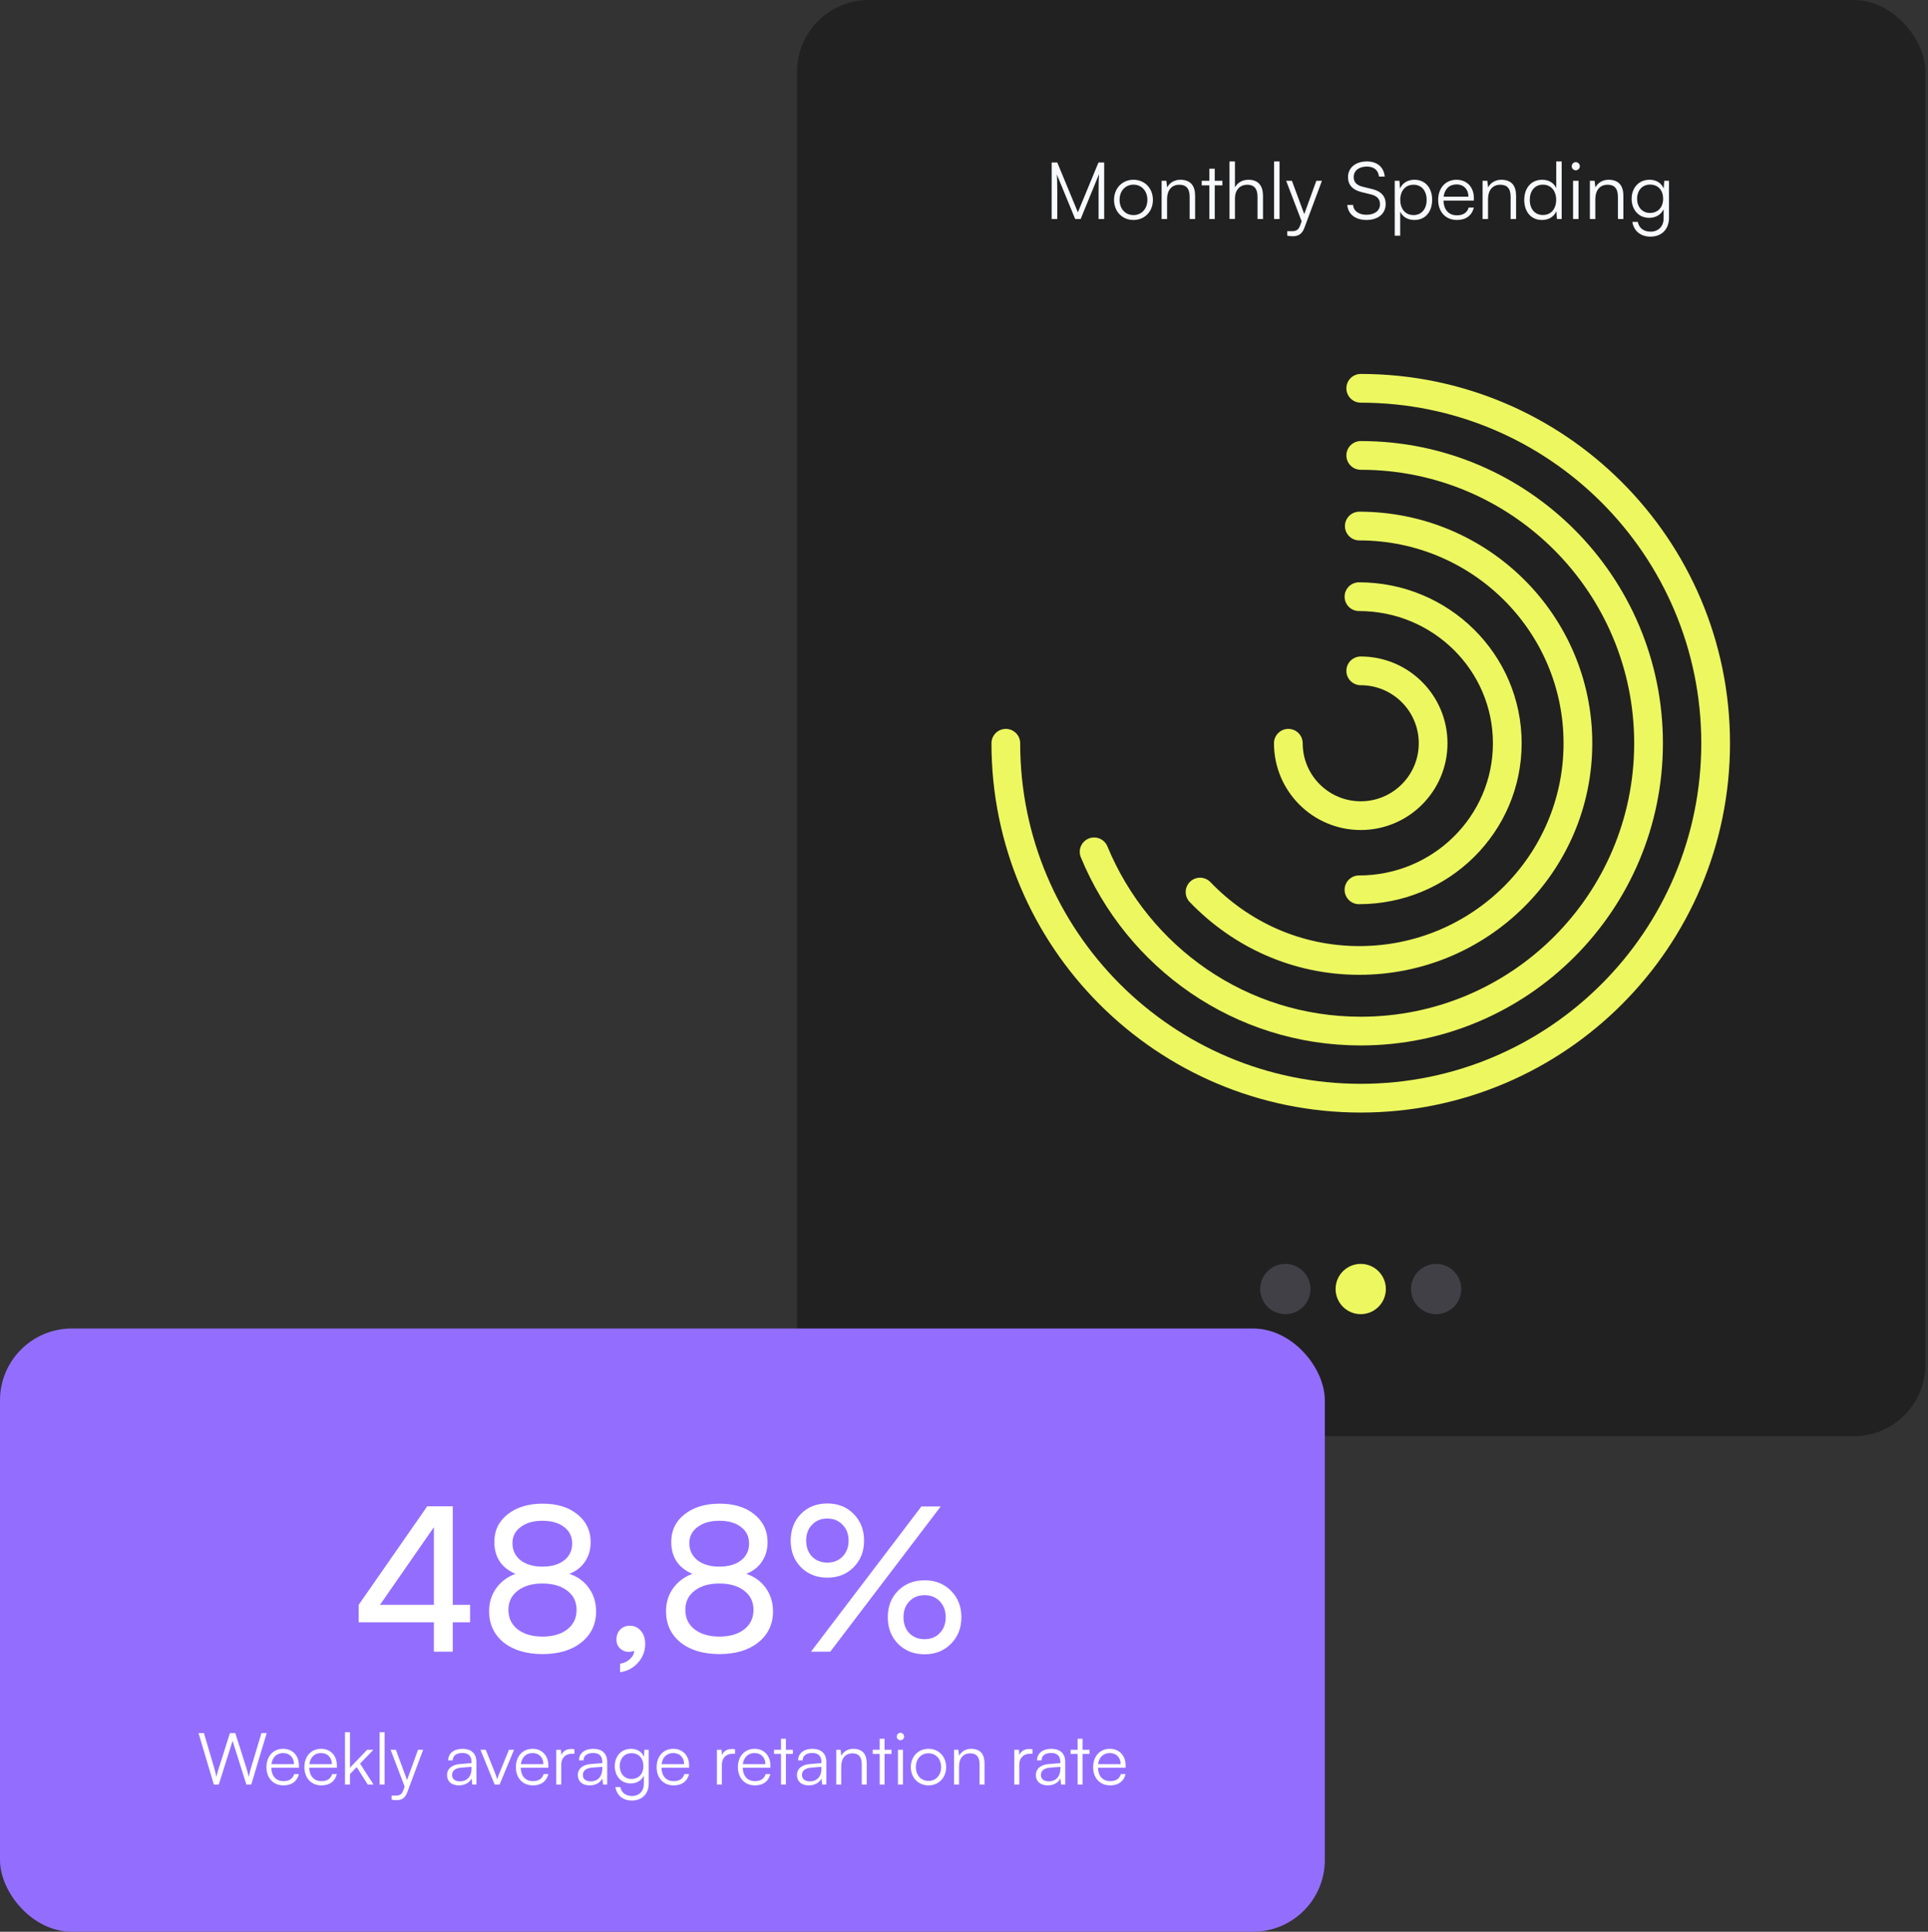 <svg width="537" height="538" viewBox="0 0 537 538" fill="none" xmlns="http://www.w3.org/2000/svg">
<rect x="0" y="0" width="537" height="538" fill="#333333" stroke="none"/>
<rect x="222" width="314.286" height="400" rx="20" fill="#212121"/>
<path d="M294.476 61V53.278C294.476 50.88 294.432 49.142 294.344 48.548L299.47 61H300.988L306.114 48.482C306.026 49.56 305.982 50.77 305.982 53.52V61H307.544V45.248H305.96L300.218 59.13L294.476 45.248H292.914V61H294.476ZM310.291 55.676C310.291 58.91 312.579 61.264 315.703 61.264C318.827 61.264 321.115 58.91 321.115 55.676C321.115 52.42 318.827 50.066 315.703 50.066C312.579 50.066 310.291 52.42 310.291 55.676ZM311.831 55.654C311.831 53.19 313.415 51.43 315.703 51.43C317.969 51.43 319.575 53.19 319.575 55.654C319.575 58.162 317.969 59.9 315.703 59.9C313.415 59.9 311.831 58.162 311.831 55.654ZM325.061 61V55.434C325.061 53.036 326.293 51.452 328.471 51.452C330.231 51.452 331.353 52.332 331.353 54.818V61H332.871V54.488C332.871 51.804 331.661 50.066 328.735 50.066C327.195 50.066 325.787 50.836 325.083 52.2L324.863 50.352H323.543V61H325.061ZM338.339 61V51.628H340.473V50.352H338.339V46.986H336.843V50.352H334.709V51.628H336.843V61H338.339ZM343.967 60.978V55.192C343.967 53.146 345.155 51.452 347.443 51.452C349.093 51.452 350.259 52.332 350.259 54.818V61H351.777V54.488C351.777 51.804 350.523 50.066 347.729 50.066C345.947 50.066 344.649 50.924 343.967 52.2V44.962H342.449V60.978H343.967ZM356.387 61V44.962H354.869V61H356.387ZM358.537 65.642C359.021 65.752 359.505 65.796 360.143 65.796C361.661 65.796 362.695 65.114 363.311 63.442L368.195 50.352H366.633L363.267 59.636L359.835 50.352H358.229L362.541 61.638L362.079 62.892C361.551 64.322 360.627 64.388 359.703 64.388H358.537V65.642ZM375.456 49.34C375.456 51.496 376.754 52.904 379.218 53.498L381.88 54.158C383.574 54.554 384.366 55.478 384.366 56.886C384.366 58.69 382.892 59.812 380.582 59.812C378.426 59.812 376.974 58.734 376.886 57.084H375.258C375.456 59.658 377.524 61.264 380.582 61.264C383.838 61.264 385.95 59.526 385.95 56.798C385.95 54.664 384.674 53.256 382.21 52.662L379.504 52.002C377.854 51.584 377.04 50.704 377.04 49.318C377.04 47.536 378.492 46.392 380.714 46.392C382.694 46.392 383.904 47.404 384.08 49.186H385.686C385.444 46.546 383.574 44.962 380.736 44.962C377.568 44.962 375.456 46.7 375.456 49.34ZM388.469 65.642H389.987V58.954C390.735 60.494 392.165 61.264 393.969 61.264C397.115 61.264 398.897 58.844 398.897 55.632C398.897 52.42 397.049 50.066 393.969 50.066C392.187 50.066 390.691 50.858 389.943 52.508L389.789 50.352H388.469V65.642ZM390.009 55.676C390.009 53.212 391.373 51.452 393.705 51.452C396.015 51.452 397.357 53.212 397.357 55.676C397.357 58.118 396.015 59.9 393.705 59.9C391.373 59.9 390.009 58.118 390.009 55.676ZM405.782 61.264C408.29 61.264 409.94 60.054 410.512 57.81H409.06C408.664 59.218 407.542 59.966 405.804 59.966C403.516 59.966 402.152 58.47 402.042 55.874H410.512V55.126C410.512 52.112 408.554 50.066 405.672 50.066C402.636 50.066 400.568 52.354 400.568 55.676C400.568 59.02 402.658 61.264 405.782 61.264ZM405.672 51.364C407.674 51.364 408.994 52.728 408.994 54.774H402.086C402.35 52.684 403.67 51.364 405.672 51.364ZM414.457 61V55.434C414.457 53.036 415.689 51.452 417.867 51.452C419.627 51.452 420.749 52.332 420.749 54.818V61H422.267V54.488C422.267 51.804 421.057 50.066 418.131 50.066C416.591 50.066 415.183 50.836 414.479 52.2L414.259 50.352H412.939V61H414.457ZM429.473 61.264C431.255 61.264 432.751 60.472 433.499 58.822L433.653 61H434.973V44.962H433.455V52.376C432.707 50.836 431.299 50.066 429.539 50.066C426.371 50.066 424.545 52.486 424.545 55.698C424.545 58.888 426.371 61.264 429.473 61.264ZM429.737 59.878C427.427 59.878 426.085 58.118 426.085 55.654C426.085 53.212 427.427 51.43 429.737 51.43C432.069 51.43 433.433 53.212 433.433 55.654C433.433 58.118 432.069 59.878 429.737 59.878ZM438.889 47.426C439.505 47.426 440.033 46.92 440.033 46.304C440.033 45.688 439.505 45.16 438.889 45.16C438.273 45.16 437.767 45.688 437.767 46.304C437.767 46.92 438.273 47.426 438.889 47.426ZM438.141 61H439.659V50.352H438.141V61ZM444.342 61V55.434C444.342 53.036 445.574 51.452 447.752 51.452C449.512 51.452 450.634 52.332 450.634 54.818V61H452.152V54.488C452.152 51.804 450.942 50.066 448.016 50.066C446.476 50.066 445.068 50.836 444.364 52.2L444.144 50.352H442.824V61H444.342ZM454.452 55.368C454.452 58.272 456.3 60.67 459.336 60.67C461.162 60.67 462.636 59.79 463.362 58.294V60.824C463.362 63.046 461.91 64.52 459.732 64.52C457.818 64.52 456.498 63.508 456.168 61.792H454.65C455.068 64.366 456.982 65.906 459.71 65.906C462.834 65.906 464.858 63.838 464.858 60.67V50.352H463.538L463.384 52.486C462.702 50.924 461.294 50.066 459.446 50.066C456.322 50.066 454.452 52.464 454.452 55.368ZM455.97 55.346C455.97 53.19 457.29 51.408 459.578 51.408C461.91 51.408 463.23 53.08 463.23 55.346C463.23 57.634 461.866 59.306 459.556 59.306C457.312 59.306 455.97 57.524 455.97 55.346Z" fill="#F7F9FC"/>
<path d="M379 108.147C433.595 108.147 477.852 152.405 477.852 207C477.852 261.595 433.595 305.852 379 305.852C324.405 305.852 280.148 261.595 280.148 207" stroke="#EDF860" stroke-width="8" stroke-linecap="round"/>
<path d="M379.001 126.836C423.274 126.836 459.164 162.727 459.164 207C459.164 251.273 423.274 287.164 379.001 287.164C345.575 287.164 316.927 266.706 304.738 237.241" stroke="#EDF860" stroke-width="8" stroke-linecap="round"/>
<path d="M378.601 146.508C412.23 146.508 439.492 173.591 439.492 207C439.492 240.409 412.23 267.492 378.601 267.492C361.282 267.492 345.652 260.309 334.246 248.444" stroke="#EDF860" stroke-width="8" stroke-linecap="round"/>
<path d="M378.508 166.18C401.324 166.18 419.82 184.456 419.82 207C419.82 229.544 401.324 247.82 378.508 247.82" stroke="#EDF860" stroke-width="8" stroke-linecap="round"/>
<path d="M379 186.836C390.136 186.836 399.164 195.864 399.164 207C399.164 218.136 390.136 227.164 379 227.164C367.864 227.164 358.836 218.136 358.836 207" stroke="#EDF860" stroke-width="8" stroke-linecap="round"/>
<circle cx="379" cy="359" r="7" fill="#EDF860"/>
<circle opacity="0.172" cx="400" cy="359" r="7" fill="#E1DBFF"/>
<circle opacity="0.172" cx="358" cy="359" r="7" fill="#E1DBFF"/>
<rect y="370" width="369" height="168" rx="20" fill="#936EFE"/>
<path d="M130.928 451.824H126.112V460H120.848V451.824H99.904V446.952L119 419.512H126.112V446.952H130.928V451.824ZM105.84 446.952H120.848V425.336L105.84 446.952ZM136.234 448.744C136.234 446.317 136.887 444.189 138.194 442.36C139.538 440.493 141.33 439.149 143.57 438.328C139.65 436.648 137.69 433.68 137.69 429.424C137.69 426.251 138.922 423.693 141.386 421.752C143.887 419.773 147.154 418.784 151.186 418.784C155.18 418.784 158.391 419.773 160.818 421.752C163.282 423.731 164.514 426.307 164.514 429.48C164.514 431.571 163.991 433.381 162.946 434.912C161.938 436.443 160.482 437.581 158.578 438.328C160.855 439.075 162.666 440.381 164.01 442.248C165.354 444.115 166.026 446.299 166.026 448.8C166.026 452.347 164.663 455.221 161.938 457.424C159.212 459.589 155.61 460.672 151.13 460.672C146.612 460.672 142.991 459.589 140.266 457.424C137.578 455.221 136.234 452.328 136.234 448.744ZM142.73 429.76C142.73 431.739 143.476 433.325 144.97 434.52C146.5 435.715 148.535 436.312 151.074 436.312C153.612 436.312 155.628 435.733 157.122 434.576C158.615 433.419 159.362 431.851 159.362 429.872C159.362 427.931 158.615 426.4 157.122 425.28C155.628 424.123 153.612 423.544 151.074 423.544C148.572 423.544 146.556 424.123 145.026 425.28C143.495 426.4 142.73 427.893 142.73 429.76ZM141.61 448.352C141.61 450.629 142.468 452.44 144.186 453.784C145.94 455.128 148.255 455.8 151.13 455.8C154.004 455.8 156.3 455.128 158.018 453.784C159.735 452.44 160.594 450.629 160.594 448.352C160.594 446.112 159.735 444.339 158.018 443.032C156.3 441.688 153.986 441.016 151.074 441.016C148.199 441.016 145.903 441.688 144.186 443.032C142.468 444.339 141.61 446.112 141.61 448.352ZM179.704 457.816C179.704 459.832 179.032 461.587 177.688 463.08C176.344 464.573 174.683 465.451 172.704 465.712V463.36C173.861 463.173 174.795 462.725 175.504 462.016C176.251 461.344 176.624 460.579 176.624 459.72C176.251 459.944 175.747 460.056 175.112 460.056C174.179 460.056 173.376 459.739 172.704 459.104C172.032 458.469 171.696 457.648 171.696 456.64C171.696 455.52 172.032 454.605 172.704 453.896C173.413 453.149 174.328 452.776 175.448 452.776C176.643 452.776 177.651 453.243 178.472 454.176C179.293 455.109 179.704 456.323 179.704 457.816ZM185.507 448.744C185.507 446.317 186.16 444.189 187.467 442.36C188.811 440.493 190.603 439.149 192.843 438.328C188.923 436.648 186.963 433.68 186.963 429.424C186.963 426.251 188.195 423.693 190.659 421.752C193.16 419.773 196.427 418.784 200.459 418.784C204.454 418.784 207.664 419.773 210.091 421.752C212.555 423.731 213.787 426.307 213.787 429.48C213.787 431.571 213.264 433.381 212.219 434.912C211.211 436.443 209.755 437.581 207.851 438.328C210.128 439.075 211.939 440.381 213.283 442.248C214.627 444.115 215.299 446.299 215.299 448.8C215.299 452.347 213.936 455.221 211.211 457.424C208.486 459.589 204.883 460.672 200.403 460.672C195.886 460.672 192.264 459.589 189.539 457.424C186.851 455.221 185.507 452.328 185.507 448.744ZM192.003 429.76C192.003 431.739 192.75 433.325 194.243 434.52C195.774 435.715 197.808 436.312 200.347 436.312C202.886 436.312 204.902 435.733 206.395 434.576C207.888 433.419 208.635 431.851 208.635 429.872C208.635 427.931 207.888 426.4 206.395 425.28C204.902 424.123 202.886 423.544 200.347 423.544C197.846 423.544 195.83 424.123 194.299 425.28C192.768 426.4 192.003 427.893 192.003 429.76ZM190.883 448.352C190.883 450.629 191.742 452.44 193.459 453.784C195.214 455.128 197.528 455.8 200.403 455.8C203.278 455.8 205.574 455.128 207.291 453.784C209.008 452.44 209.867 450.629 209.867 448.352C209.867 446.112 209.008 444.339 207.291 443.032C205.574 441.688 203.259 441.016 200.347 441.016C197.472 441.016 195.176 441.688 193.459 443.032C191.742 444.339 190.883 446.112 190.883 448.352ZM240.667 429.088C240.667 432.075 239.696 434.539 237.755 436.48C235.851 438.421 233.406 439.392 230.419 439.392C227.47 439.392 225.024 438.421 223.083 436.48C221.179 434.539 220.227 432.075 220.227 429.088C220.227 426.064 221.179 423.581 223.083 421.64C224.987 419.699 227.432 418.728 230.419 418.728C233.406 418.728 235.851 419.699 237.755 421.64C239.696 423.581 240.667 426.064 240.667 429.088ZM262.003 419.568L231.259 460H225.883L256.627 419.568H262.003ZM236.355 429.088C236.355 427.259 235.795 425.784 234.675 424.664C233.592 423.507 232.174 422.928 230.419 422.928C228.664 422.928 227.246 423.507 226.163 424.664C225.08 425.784 224.539 427.259 224.539 429.088C224.539 430.88 225.08 432.355 226.163 433.512C227.283 434.632 228.702 435.192 230.419 435.192C232.174 435.192 233.592 434.632 234.675 433.512C235.795 432.355 236.355 430.88 236.355 429.088ZM267.771 450.424C267.771 453.411 266.8 455.875 264.859 457.816C262.955 459.757 260.51 460.728 257.523 460.728C254.536 460.728 252.072 459.757 250.131 457.816C248.227 455.875 247.275 453.411 247.275 450.424C247.275 447.4 248.227 444.936 250.131 443.032C252.072 441.091 254.536 440.12 257.523 440.12C260.51 440.12 262.955 441.091 264.859 443.032C266.8 444.936 267.771 447.4 267.771 450.424ZM263.403 450.424C263.403 448.595 262.862 447.12 261.779 446C260.696 444.843 259.278 444.264 257.523 444.264C255.768 444.264 254.35 444.843 253.267 446C252.184 447.12 251.643 448.595 251.643 450.424C251.643 452.216 252.184 453.691 253.267 454.848C254.387 455.968 255.806 456.528 257.523 456.528C259.24 456.528 260.64 455.968 261.723 454.848C262.843 453.691 263.403 452.216 263.403 450.424Z" fill="white"/>
<path d="M59.56 497H60.94L64.78 484.84L68.62 497H69.98L74.28 482.68H72.82L69.86 492.54C69.7 493.08 69.52 493.78 69.3 494.88C69.08 493.96 68.88 493.24 68.66 492.52L65.54 482.68H64.04L60.92 492.52C60.7 493.22 60.5 493.84 60.26 494.88C60.08 493.94 59.9 493.22 59.7 492.52L56.8 482.68H55.3L59.56 497ZM78.957 497.24C81.237 497.24 82.737 496.14 83.257 494.1H81.937C81.577 495.38 80.557 496.06 78.977 496.06C76.897 496.06 75.657 494.7 75.557 492.34H83.257V491.66C83.257 488.92 81.477 487.06 78.857 487.06C76.097 487.06 74.217 489.14 74.217 492.16C74.217 495.2 76.117 497.24 78.957 497.24ZM78.857 488.24C80.677 488.24 81.877 489.48 81.877 491.34H75.597C75.837 489.44 77.037 488.24 78.857 488.24ZM89.523 497.24C91.803 497.24 93.303 496.14 93.823 494.1H92.503C92.143 495.38 91.123 496.06 89.543 496.06C87.463 496.06 86.223 494.7 86.123 492.34H93.823V491.66C93.823 488.92 92.043 487.06 89.423 487.06C86.663 487.06 84.783 489.14 84.783 492.16C84.783 495.2 86.683 497.24 89.523 497.24ZM89.423 488.24C91.243 488.24 92.443 489.48 92.443 491.34H86.163C86.403 489.44 87.603 488.24 89.423 488.24ZM97.47 497V494.1L99.35 492.16L102.43 497H104.03L100.29 491.18L104.01 487.32H102.27L97.47 492.32V482.42H96.09V497H97.47ZM107.118 497V482.42H105.738V497H107.118ZM109.073 501.22C109.513 501.32 109.953 501.36 110.533 501.36C111.913 501.36 112.853 500.74 113.413 499.22L117.853 487.32H116.433L113.373 495.76L110.253 487.32H108.793L112.713 497.58L112.293 498.72C111.813 500.02 110.973 500.08 110.133 500.08H109.073V501.22ZM127.794 497.24C129.434 497.24 130.754 496.52 131.354 495.3L131.534 497H132.694V490.74C132.694 488.18 131.054 487.06 128.814 487.06C126.434 487.06 124.834 488.32 124.834 490.28H126.094C126.094 488.98 127.094 488.22 128.774 488.22C130.194 488.22 131.334 488.82 131.334 490.72V491.04L128.134 491.3C125.874 491.48 124.514 492.6 124.514 494.38C124.514 496.08 125.734 497.24 127.794 497.24ZM128.114 496.12C126.794 496.12 125.914 495.52 125.914 494.34C125.914 493.26 126.654 492.46 128.474 492.3L131.334 492.08V492.6C131.334 494.7 130.154 496.12 128.114 496.12ZM137.773 497H139.153L143.173 487.32H141.753L139.213 493.56C138.933 494.26 138.673 494.9 138.493 495.56C138.313 494.92 138.053 494.26 137.793 493.56L135.293 487.32H133.813L137.773 497ZM148.43 497.24C150.71 497.24 152.21 496.14 152.73 494.1H151.41C151.05 495.38 150.03 496.06 148.45 496.06C146.37 496.06 145.13 494.7 145.03 492.34H152.73V491.66C152.73 488.92 150.95 487.06 148.33 487.06C145.57 487.06 143.69 489.14 143.69 492.16C143.69 495.2 145.59 497.24 148.43 497.24ZM148.33 488.24C150.15 488.24 151.35 489.48 151.35 491.34H145.07C145.31 489.44 146.51 488.24 148.33 488.24ZM159.996 487.2C159.656 487.12 159.396 487.1 159.096 487.1C157.736 487.1 156.716 487.78 156.336 488.82L156.236 487.32H154.936V497H156.316V491.48C156.316 489.64 157.456 488.44 159.236 488.44H159.996V487.2ZM164.22 497.24C165.86 497.24 167.18 496.52 167.78 495.3L167.96 497H169.12V490.74C169.12 488.18 167.48 487.06 165.24 487.06C162.86 487.06 161.26 488.32 161.26 490.28H162.52C162.52 488.98 163.52 488.22 165.2 488.22C166.62 488.22 167.76 488.82 167.76 490.72V491.04L164.56 491.3C162.3 491.48 160.94 492.6 160.94 494.38C160.94 496.08 162.16 497.24 164.22 497.24ZM164.54 496.12C163.22 496.12 162.34 495.52 162.34 494.34C162.34 493.26 163.08 492.46 164.9 492.3L167.76 492.08V492.6C167.76 494.7 166.58 496.12 164.54 496.12ZM171.229 491.88C171.229 494.52 172.909 496.7 175.669 496.7C177.329 496.7 178.669 495.9 179.329 494.54V496.84C179.329 498.86 178.009 500.2 176.029 500.2C174.289 500.2 173.089 499.28 172.789 497.72H171.409C171.789 500.06 173.529 501.46 176.009 501.46C178.849 501.46 180.689 499.58 180.689 496.7V487.32H179.489L179.349 489.26C178.729 487.84 177.449 487.06 175.769 487.06C172.929 487.06 171.229 489.24 171.229 491.88ZM172.609 491.86C172.609 489.9 173.809 488.28 175.889 488.28C178.009 488.28 179.209 489.8 179.209 491.86C179.209 493.94 177.969 495.46 175.869 495.46C173.829 495.46 172.609 493.84 172.609 491.86ZM187.629 497.24C189.909 497.24 191.409 496.14 191.929 494.1H190.609C190.249 495.38 189.229 496.06 187.649 496.06C185.569 496.06 184.329 494.7 184.229 492.34H191.929V491.66C191.929 488.92 190.149 487.06 187.529 487.06C184.769 487.06 182.889 489.14 182.889 492.16C182.889 495.2 184.789 497.24 187.629 497.24ZM187.529 488.24C189.349 488.24 190.549 489.48 190.549 491.34H184.269C184.509 489.44 185.709 488.24 187.529 488.24ZM204.742 487.2C204.402 487.12 204.142 487.1 203.842 487.1C202.482 487.1 201.462 487.78 201.082 488.82L200.982 487.32H199.682V497H201.062V491.48C201.062 489.64 202.202 488.44 203.982 488.44H204.742V487.2ZM210.266 497.24C212.546 497.24 214.046 496.14 214.566 494.1H213.246C212.886 495.38 211.866 496.06 210.286 496.06C208.206 496.06 206.966 494.7 206.866 492.34H214.566V491.66C214.566 488.92 212.786 487.06 210.166 487.06C207.406 487.06 205.526 489.14 205.526 492.16C205.526 495.2 207.426 497.24 210.266 497.24ZM210.166 488.24C211.986 488.24 213.186 489.48 213.186 491.34H206.906C207.146 489.44 208.346 488.24 210.166 488.24ZM218.894 497V488.48H220.834V487.32H218.894V484.26H217.534V487.32H215.594V488.48H217.534V497H218.894ZM225.255 497.24C226.895 497.24 228.215 496.52 228.815 495.3L228.995 497H230.155V490.74C230.155 488.18 228.515 487.06 226.275 487.06C223.895 487.06 222.295 488.32 222.295 490.28H223.555C223.555 488.98 224.555 488.22 226.235 488.22C227.655 488.22 228.795 488.82 228.795 490.72V491.04L225.595 491.3C223.335 491.48 221.975 492.6 221.975 494.38C221.975 496.08 223.195 497.24 225.255 497.24ZM225.575 496.12C224.255 496.12 223.375 495.52 223.375 494.34C223.375 493.26 224.115 492.46 225.935 492.3L228.795 492.08V492.6C228.795 494.7 227.615 496.12 225.575 496.12ZM234.304 497V491.94C234.304 489.76 235.424 488.32 237.404 488.32C239.004 488.32 240.024 489.12 240.024 491.38V497H241.404V491.08C241.404 488.64 240.304 487.06 237.644 487.06C236.244 487.06 234.964 487.76 234.324 489L234.124 487.32H232.924V497H234.304ZM246.375 497V488.48H248.315V487.32H246.375V484.26H245.015V487.32H243.075V488.48H245.015V497H246.375ZM250.792 484.66C251.352 484.66 251.832 484.2 251.832 483.64C251.832 483.08 251.352 482.6 250.792 482.6C250.232 482.6 249.772 483.08 249.772 483.64C249.772 484.2 250.232 484.66 250.792 484.66ZM250.112 497H251.492V487.32H250.112V497ZM253.69 492.16C253.69 495.1 255.77 497.24 258.61 497.24C261.45 497.24 263.53 495.1 263.53 492.16C263.53 489.2 261.45 487.06 258.61 487.06C255.77 487.06 253.69 489.2 253.69 492.16ZM255.09 492.14C255.09 489.9 256.53 488.3 258.61 488.3C260.67 488.3 262.13 489.9 262.13 492.14C262.13 494.42 260.67 496 258.61 496C256.53 496 255.09 494.42 255.09 492.14ZM267.117 497V491.94C267.117 489.76 268.237 488.32 270.217 488.32C271.817 488.32 272.837 489.12 272.837 491.38V497H274.217V491.08C274.217 488.64 273.117 487.06 270.457 487.06C269.057 487.06 267.777 487.76 267.137 489L266.937 487.32H265.737V497H267.117ZM287.574 487.2C287.234 487.12 286.974 487.1 286.674 487.1C285.314 487.1 284.294 487.78 283.914 488.82L283.814 487.32H282.514V497H283.894V491.48C283.894 489.64 285.034 488.44 286.814 488.44H287.574V487.2ZM291.798 497.24C293.438 497.24 294.758 496.52 295.358 495.3L295.538 497H296.698V490.74C296.698 488.18 295.058 487.06 292.818 487.06C290.438 487.06 288.838 488.32 288.838 490.28H290.098C290.098 488.98 291.098 488.22 292.778 488.22C294.198 488.22 295.338 488.82 295.338 490.72V491.04L292.138 491.3C289.878 491.48 288.518 492.6 288.518 494.38C288.518 496.08 289.738 497.24 291.798 497.24ZM292.118 496.12C290.798 496.12 289.918 495.52 289.918 494.34C289.918 493.26 290.658 492.46 292.478 492.3L295.338 492.08V492.6C295.338 494.7 294.158 496.12 292.118 496.12ZM301.512 497V488.48H303.452V487.32H301.512V484.26H300.152V487.32H298.212V488.48H300.152V497H301.512ZM309.211 497.24C311.491 497.24 312.991 496.14 313.511 494.1H312.191C311.831 495.38 310.811 496.06 309.231 496.06C307.151 496.06 305.911 494.7 305.811 492.34H313.511V491.66C313.511 488.92 311.731 487.06 309.111 487.06C306.351 487.06 304.471 489.14 304.471 492.16C304.471 495.2 306.371 497.24 309.211 497.24ZM309.111 488.24C310.931 488.24 312.131 489.48 312.131 491.34H305.851C306.091 489.44 307.291 488.24 309.111 488.24Z" fill="white"/>
</svg>
